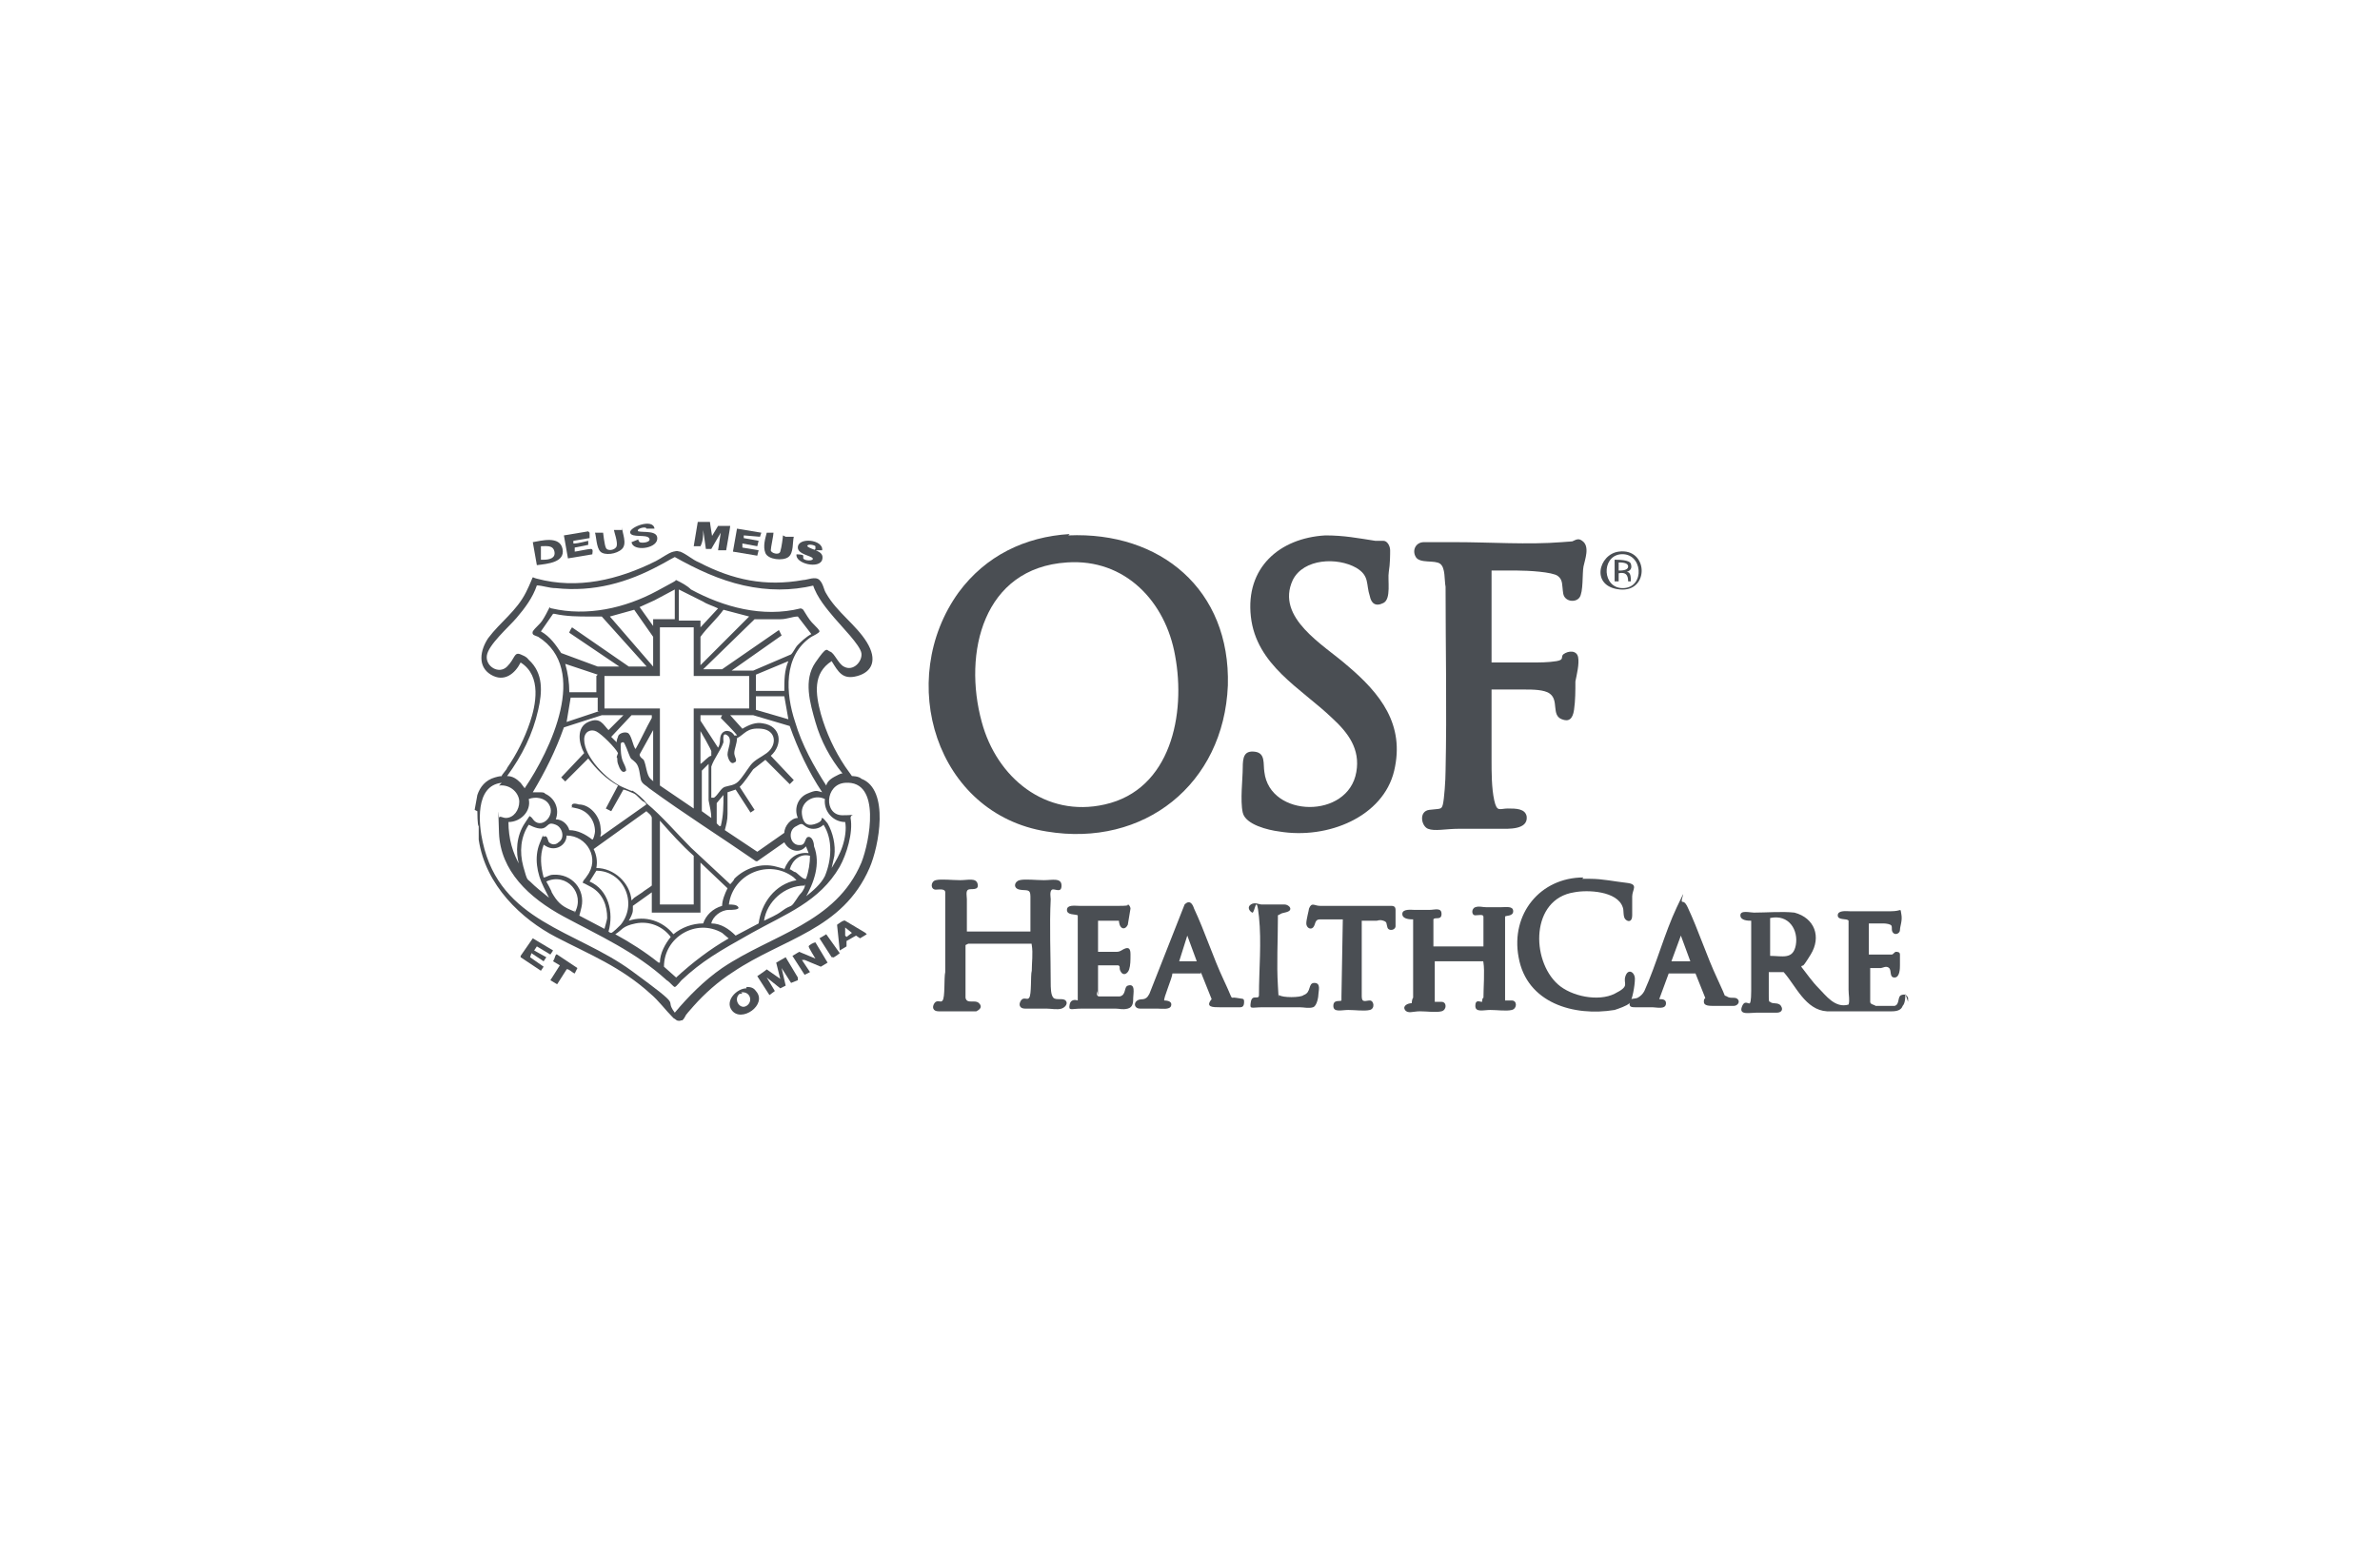 <?xml version="1.0" encoding="UTF-8"?>
<svg id="Layer_1" xmlns="http://www.w3.org/2000/svg" version="1.1" viewBox="0 0 176 114">
  <!-- Generator: Adobe Illustrator 29.2.1, SVG Export Plug-In . SVG Version: 2.1.0 Build 116)  -->
  <defs>
    <style>
      .st0 {
        fill: #4a4e53;
      }
    </style>
  </defs>
  <path class="st0" d="M35.1,59.9l.2-1.1c.2-.6.6-1.1,1.3-1.3s.5,0,.5-.1.4-.5.4-.6c.7-1,1.3-2.2,1.7-3.4s.9-3.4-.7-4.4c-.4.8-1.2,1.5-2.2.9s-.8-1.8-.2-2.7c.9-1.2,2.1-2,2.8-3.4s.3-1.1.8-1c3,.8,6,.1,8.8-1.3.4-.2.9-.6,1.3-.7s.3,0,.5,0c.5.2.9.6,1.4.8,2.5,1.3,4.9,1.8,7.7,1.3.3,0,.9-.3,1.2,0s.3.7.5,1c.8,1.4,2.2,2.3,3,3.6s.4,2.2-.7,2.5-1.4-.3-1.9-1.1c-1.4.9-1.2,2.4-.8,3.9.4,1.4,1,2.7,1.8,3.9,0,0,.5.7.5.7,0,0,.5,0,.7.2,2.1.8,1.3,5,.6,6.6-2,4.6-6.4,5.2-10.1,7.7-1.1.7-2.1,1.6-2.9,2.5s-.5.6-.7.9-.2.1-.3.2h-.1c-.2,0-.2-.1-.4-.2-.6-.6-1.1-1.3-1.7-1.8-2.2-2-4.5-2.9-7-4.2s-5.2-3.8-5.7-7.2v-1c-.1,0-.1-1.1-.1-1.1ZM60.2,43.3c-1.7.4-3.4.4-5.2,0s-3.5-1.2-5.1-2.1c-.4.2-.7.4-1.1.6-2.4,1.3-4.9,2-7.7,1.7-.5,0-1-.2-1.4-.2-.3.9-.9,1.7-1.5,2.4s-2.1,2-2.2,2.8.9,1.4,1.5.8.5-1.1,1-.9.5.3.6.4c1.1,1,1,2.4.7,3.7-.4,1.8-1.2,3.4-2.3,4.9.4,0,.7.2,1,.5l.3.4c1.9-2.8,4.8-8.8,1-11.2-.2-.1-.5-.1-.4-.4.2-.3.5-.5.7-.8s.4-.7.5-.9,0,0,.2,0c2.6.6,5.4,0,7.8-1.3s.9-.5,1.4-.8c.4.2.8.4,1.1.7,2.4,1.3,5.3,2.1,8.1,1.4,0,0,.1,0,.2.1.2.3.4.7.7,1s.5.5.5.6-.4.3-.6.4c-2.1,1.4-1.9,4.2-1.2,6.3.5,1.7,1.4,3.3,2.3,4.7.1-.4.5-.6.9-.8s.3,0,.3-.1c-.9-1.1-1.6-2.4-2-3.8s-.9-3.1,0-4.4.8-.9,1.1-.8.6.9,1,1.1c.7.4,1.4-.4,1.3-1s-1.5-2-2-2.6-1.3-1.5-1.6-2.5ZM49.9,43.6l-1.5.8-1.1.5,1,1.4v-.5h1.6v-2.3ZM51.8,46.4l1.3-1.4c-.4-.2-.8-.3-1.1-.5-.6-.3-1.2-.6-1.8-.9v2.3h1.6v.6ZM48.3,49.2v-2.1l-1.4-2-1.8.5,3.2,3.7ZM51.8,47.1v2.1l3.6-3.6-1.9-.5c-.5.7-1.2,1.3-1.7,2ZM48,49.5l-3.5-3.9c0,0-.7,0-.9,0-.8,0-1.7,0-2.6-.2h-.1s-.9,1.3-.9,1.3c.7.4,1.1,1,1.5,1.6l2.7,1h1.6l-3.7-2.5h0c0-.1.2-.4.2-.4l4.2,2.9h1.4ZM52.1,49.5h1.3l4.2-2.9.2.4-3.7,2.6h1.6l2.8-1.2c.2-.2.3-.5.5-.7s.6-.6,1-.8l-1-1.3c-.4,0-.8.2-1.3.2-.6,0-1.3,0-1.9,0l-3.8,3.7h0ZM51.3,46.4h-2.5v3.6h-4.1v2.4h4.1v5.7l2.5,1.7v-7.4h4.1v-2.4h-4.1v-3.6ZM55.9,49.9v1.2h2.1c0-.8,0-1.5.3-2.2l-2.4,1ZM44.2,49.9l-2.4-.8c.2.7.3,1.4.3,2.1h2v-1.2ZM44.2,52.6v-1h0c0,0-2,0-2,0l-.3,1.8,2.4-.8ZM58,51.5h-2.1v1l2.4.7-.3-1.7ZM46.2,52.9h-1.7l-2.8.9c-.6,1.7-1.4,3.3-2.3,4.8h.6s.3,0,.3.1c.7.3,1.1,1.1.8,1.9.5,0,.9.4,1,.8.6,0,1.2.3,1.7.7.1,0,.2-.5.2-.6,0-.8-.5-1.5-1.3-1.7s-.3,0-.4-.1c-.1-.3.2-.3.5-.2.8,0,1.5.8,1.6,1.6s0,.5,0,.8l3.4-2.4s-.1-.2-.2-.2c-.2-.1-.5-.5-.7-.6s-.7-.3-.8-.3l-.9,1.6-.4-.2.9-1.7c-.9-.5-1.6-1.2-2.2-2l-1.7,1.7-.3-.3,1.7-1.8c-.4-.7-.6-1.9.3-2.3s1.1.2,1.5.6l1.3-1.3ZM48.2,52.9h-1.5l-1.5,1.6.4.4c0,0,0-.2.1-.4,0-.2.4-.4.7-.3s.4,1,.6,1.2c0,0,0,0,0,0,.4-.7.8-1.6,1.2-2.3,0,0,0-.2,0-.2ZM53.4,52.9h-1.6v.4s1.3,2,1.3,2c0,0,0,0,0,0,.2-.3.1-.6.2-.9.2-.5.8-.4,1,0h.2c0-.1-1.2-1.3-1.2-1.3ZM55.8,52.9h-1.8l.9,1c.5-.3,1-.5,1.5-.4,1.4.2,1.5,1.6.6,2.4l1.7,1.8-.3.3-1.8-1.8-.9.7c-.3.4-.6.9-1,1.3l1.1,1.7-.3.2-1.1-1.7-.6.2c0,.5,0,1.1,0,1.6s-.1.8-.2,1.2l2.4,1.6,2-1.4c0-.5.5-1.1,1-1.1-.3-.7,0-1.5.7-1.8s.7-.2,1.1-.1c-1-1.5-1.8-3.2-2.4-4.9l-2.7-.8ZM52.8,59c.3-.2.5-.7.8-.8s.7-.1,1-.4.6-.8.9-1.2.8-.6,1.2-.9c.8-.6.7-1.7-.4-1.8s-1.2.4-1.8.7c0,.4-.2.8-.2,1.1s.3.6,0,.7c-.3.2-.5-.4-.5-.6,0-.4.4-1.1,0-1.4s-.3.3-.3.5c-.2.6-.7,1.2-.9,1.8,0,.8,0,1.5,0,2.3ZM45.7,55.7c-.2-.4-1.2-1.4-1.6-1.6s-.9,0-.9.6c0,1.3,1.7,3,2.8,3.5s.6.2.8.3.8.6,1,.9c1.2,1,2.2,2.2,3.3,3.3l2.9,2.7c0,0,.3-.3.3-.4.8-.8,2-1.2,3.1-.9s.4.1.6.2c.3-.8.9-1.3,1.8-1.2l-.2-.5c-.5.6-1.3.3-1.6-.3l-2,1.4h-.1c-2.6-1.8-5.3-3.5-7.9-5.4-.2-.2-.5-.3-.6-.6-.1-.4-.1-1-.4-1.3s-.3-.2-.4-.4-.4-1.1-.5-1.1c-.1,0-.2,0-.2.2,0,.3,0,.9.2,1.3s.2.5.2.6c-.3.3-.5-.2-.6-.5s0-.4-.1-.5ZM48.3,57.7v-3.7l-1,1.8c0,.2.2.3.3.4.2.4.2,1.1.5,1.4s.2.1.2.1ZM51.8,54v2.5c.2-.1.6-.6.8-.6s0,0,0,0v-.3c.1,0-.9-1.7-.9-1.7ZM52.6,60.5c0-.4-.1-.8-.2-1.3,0-.9,0-1.6,0-2.5s0-.2,0-.2l-.5.5v3s.7.5.7.5ZM37.1,57.9c-2,.2-1.7,3.1-1.4,4.4,1.3,5.9,6.9,6.5,11,9.5s2.3,1.9,3.2,3.1c1-1.2,2.2-2.4,3.5-3.3,3.7-2.5,8.4-3.3,10.3-7.8.6-1.5,1.5-6.1-1.2-5.9-1.5.1-1.6,2.4-.2,2.4s.6-.2.6.2c.2,1.1-.3,2.7-.8,3.6-1.5,2.6-4,3.5-6.5,4.9s-3.7,2.1-5.2,3.5c-.1.1-.4.5-.5.5s-.4-.4-.6-.5c-2.3-2.1-5-3.3-7.6-4.7s-4.7-3.4-4.8-6.2,0-.9,0-1.1.3,0,.5,0c.6,0,1-.6,1-1.2s-.6-1.3-1.5-1.2ZM53.3,61.1c.2-.8.2-1.5.2-2.3l-.5.6v.2c0,0,0,1.3,0,1.3l.2.2ZM38.4,64c-.3-1-.2-2.2.4-3.1s.3-.5.4-.5c.1,0,.2.2.3.3.6.6,1.6-.4,1.1-1.2-.3-.5-1-.6-1.5-.4.2.9-.6,1.7-1.5,1.7,0,1.2.3,2.3.9,3.3ZM61,59.1c-.8-.4-1.8.2-1.7,1.1s.6.9,1.1.7.3-.4.4-.4.3.3.4.4c.4.7.6,1.6.5,2.4l-.2.9c.3-.5.6-1,.8-1.6s.3-1.3.2-1.8,0,0,0,0c-.9,0-1.6-.8-1.5-1.7ZM46.9,66.4s.6-.4.6-.4c.1-.1.6-.4.7-.5s0,0,0,0v-5c0-.2-.3-.4-.4-.5l-3.9,2.8c.2.4.3.9.2,1.4,1.3,0,2.5,1.1,2.6,2.4ZM51.3,67v-3.7c-.9-.8-1.7-1.7-2.5-2.6v6.2h2.5ZM40.2,61.9c.3-.2.3.3.4.4.2.2.5.2.7,0,.5-.3.3-1.1-.2-1.3s-.5,0-.8.2-.8,0-1.2-.2c-.6.9-.7,2-.4,3.1s.3.9.5,1.1c.4.4.9.8,1.4,1.2l-.4-.8c-.5-1-.7-2.2-.3-3.2s.2-.5.3-.5ZM59.4,66.4s.2-.1.2-.1c.5-.4,1.1-.9,1.4-1.5.5-1.2.6-2.7-.1-3.8-.3.3-.8.4-1.2.2s-.3-.4-.8-.1c-.7.3-.5,1.5.3,1.4.4,0,.3-.6.6-.6s.4.5.4.7c.5,1.3,0,2.7-.7,3.9ZM42.8,67.7l1.9,1c0,0,.2-.7.2-.8,0-.9-.3-1.8-1.2-2.3s-.5-.2-.6-.3c0-.2.2-.3.3-.5,1-1.3,0-3-1.5-3,0,.7-.8,1.2-1.5.8s-.2-.2-.2-.1c-.3.8-.2,1.6,0,2.4.2,0,.4-.2.7-.2,1.4-.1,2.4,1.1,2.1,2.4s-.2.4-.2.6ZM59.9,63.3c-.7-.2-1.3.3-1.5,1,.1,0,.3.2.4.2s.6.6.8.5c.2-.5.3-1.2.3-1.7ZM51.8,63.8v3.7h-3.6v-1.5l-1.4,1c0,0,0,.2,0,.3,0,.3-.2.6-.3.8,1.2-.4,2.5,0,3.3,1,.6-.5,1.4-.8,2.2-.8.2-.6.7-1.1,1.4-1.3,0-.4.2-.9.4-1.3l-2-1.9ZM58.9,65.1s-.2-.2-.2-.2c-1.8-1.4-4.5-.3-4.8,2,.2,0,.6,0,.7.2s-.5.2-.7.2c-.6,0-1.2.5-1.3,1,.7,0,1.3.4,1.8.9h0s1.7-.9,1.7-.9c.2-1.5,1.2-2.9,2.8-3.2ZM43.6,65.2c1.4.6,1.8,2.3,1.4,3.7,0,0,.1.1.2.1.1,0,.6-.5.7-.6,1.3-1.6.2-4-1.8-4l-.5.8ZM42.5,67.5c.8-1.4-.6-3-2.1-2.3,0,0,.4.7.4.8.4.7.7,1,1.4,1.3s.2.1.3,0ZM59.5,65.5c-1.5,0-2.8,1.2-3,2.6.4-.2.9-.4,1.3-.7s.5-.3.7-.4.5-.7.7-.9.4-.6.3-.7ZM48.8,71.2c0-.7.4-1.4.8-1.9-.6-.8-1.6-1.2-2.6-1s-1,.5-1.5.8c1.1.6,2.2,1.3,3.2,2.1ZM54,69.5c0,0-.5-.4-.6-.5-1.9-1.1-4.3.3-4.3,2.5l.9.8c1.2-1.1,2.5-2.1,3.9-2.9Z"/>
  <path class="st0" d="M140.9,73.5c0,.2,0,.7-.2.9-.1.3-.4.4-.8.4-.6,0-1.3,0-1.9,0-.9,0-1.9,0-2.9,0-1.6-.1-2.3-1.9-3.2-2.9,0,0-.2,0-.2,0h-.9c0,.5,0,1.1,0,1.6s0,.6.1.6c.2.2.6,0,.8.3s0,.5-.3.5c-.5,0-1,0-1.5,0s-1.3.2-1.1-.4.5-.2.6-.3.1-.8.1-.9c0-1.5,0-3.4,0-4.8,0,0,0-.4,0-.4-.2,0-.8,0-.8-.4s.7-.2,1-.2c.9,0,2.1-.1,3,0,1.5.4,2,1.8,1.2,3.1s-.5.6-.7.9c.4.5.8,1.1,1.3,1.6s1.2,1.5,2.2,1.2c.1-.3,0-.7,0-1.1,0-1.4,0-3,0-4.4s0-.7,0-.7c-.1-.2-.8,0-.8-.4s.7-.3.9-.3c.9,0,2.1,0,3,0s.7-.3.8.2-.1.9-.1,1.2c0,.2-.3.4-.5.2s0-.5-.2-.6-.5-.1-.6-.1c-.3,0-.7,0-1,0v2.3h1.4s.3,0,.3,0c.1,0,.2-.2.3-.2s.3,0,.3.2,0,.6,0,.8,0,.9-.4.9-.2-.5-.4-.7-.5,0-.6,0c-.3,0-.6,0-.8,0v2.5c0,.2.3.2.4.3.3,0,1.1,0,1.4,0,.4-.1.2-.7.5-.8s.4,0,.5.2c0,.1,0,.2,0,.3ZM130.9,70.7c.9,0,1.7.3,1.9-.8s-.5-2.3-1.9-2v2.9Z"/>
  <path class="st0" d="M79,39.6c6.8-.3,12,4,11.8,11.1-.3,7.3-6.2,12-13.4,10.8-8.2-1.3-11.2-11.2-6.5-17.7,2-2.7,4.9-4.1,8.2-4.3ZM78.9,41.6c-6.2.4-7.7,6.7-6.3,11.8,1.1,4.1,4.7,7.1,9.1,6.1,4.9-1.1,6-6.7,5.2-11-.7-4-3.7-7.2-8-6.9Z"/>
  <path class="st0" d="M110.3,42.1v6.9h2.9c.6,0,1.3,0,1.9-.1s.3-.3.5-.5c.4-.3,1-.3,1.1.2s-.1,1.3-.2,1.8c0,.7,0,1.4-.1,2.1s-.4.9-.9.7c-.8-.3-.2-1.4-.9-1.9-.4-.3-1.3-.3-1.8-.3-.8,0-1.6,0-2.5,0v4.9c0,0,0,.2,0,.3,0,.9,0,2.1.2,3s.4.6,1,.6,1.3,0,1.4.6c.1,1-1.4.9-2,.9-1,0-2,0-3,0s-1.8.2-2.3,0-.7-1.3.1-1.4.9,0,1-.4.2-1.8.2-2.5c.1-4.5,0-9.1,0-13.6-.1-.5,0-1.4-.4-1.7s-1.5,0-1.8-.5,0-1.1.6-1.1,1.6,0,2.3,0c2.6,0,5.4.2,7.9,0s.4,0,.5,0c.4,0,.6-.4,1-.1.6.4.2,1.4.1,1.9s0,1.9-.3,2.3-1.1.3-1.2-.3,0-1-.4-1.3-2.2-.4-3-.4-1.3,0-2,0Z"/>
  <path class="st0" d="M98,39.6c1.4,0,2.4.2,3.7.4.2,0,.4,0,.6,0,.3,0,.5.4.5.7s0,1-.1,1.6.2,2-.4,2.3-.9,0-1-.5c-.3-.9,0-1.5-1-2.1-1.4-.8-3.9-.7-4.7.9-1.3,2.8,2.3,4.8,4,6.3,2.5,2.1,4.3,4.4,3.5,7.8s-4.9,5.1-8.5,4.5c-.8-.1-2.5-.5-2.7-1.4s0-2.5,0-3.3.1-1.3.9-1.2.6.9.7,1.5c.4,3.4,6.2,3.5,6.8,0,.3-1.7-.6-2.9-1.8-4-2.3-2.2-5.6-3.9-6-7.5s2.1-5.8,5.5-6Z"/>
  <path class="st0" d="M71.4,69.9c0,1,0,1.9,0,2.9s0,.7,0,1c.1.5.7.1,1,.4s0,.5-.2.6c-.4,0-.8,0-1.2,0s-1.2,0-1.6,0-.5-.3-.3-.6.5,0,.6-.2c.2-.2.1-1.7.2-2.1,0-1.5,0-3,0-4.5s0-1.1,0-1.4-.5-.2-.7-.2c-.4,0-.4-.6,0-.7s1.2,0,1.8,0,1.2-.2,1.3.3-.5.3-.7.4-.1.5-.1.7c0,.8,0,1.6,0,2.4h4.7c0-.5,0-.9,0-1.4s0-.8,0-1.2c0-.6-.3-.4-.8-.5s-.4-.6,0-.7,1.2,0,1.8,0,1.3-.2,1.3.4-.5.2-.7.3-.1.6-.1.7c-.1,2,0,4.1,0,6.2,0,.3,0,.9.2,1.1s.7,0,.9.2,0,.5-.3.6-.8,0-1.1,0-1.2,0-1.6,0-.5-.3-.3-.6.5,0,.6-.2c.2-.2.1-1.7.2-2,0-.6.1-1.3,0-1.9s0,0,0-.1h-4.7Z"/>
  <path class="st0" d="M106,70h3.6s.1,0,.1,0v-2.2c0-.2-.4-.1-.6-.1-.3,0-.3-.5,0-.6s.5,0,.8,0c.4,0,.7,0,1.1,0s.9-.1.9.3-.6.3-.6.4c0,.1,0,.3,0,.5,0,1.5,0,3.4,0,4.9s0,.6,0,.8c.2,0,.3,0,.5,0,.4,0,.4.6,0,.7s-1.1,0-1.6,0-1.1.2-1.1-.3.3-.3.5-.3c0,0,0-.3.1-.3,0-.7.1-2,0-2.6s0,0,0-.1h-3.6c0,0,0,0,0,.1,0,.6,0,1.6,0,2.2s0,.7,0,.7c.2,0,.3,0,.5,0,.4,0,.4.6,0,.7s-1.1,0-1.6,0-.9.2-1.1-.1.2-.5.5-.5c0,0,0-.3.1-.4,0-.1,0-.4,0-.5,0-1.5,0-3.3,0-4.8s0-.5,0-.5c-.2,0-.8,0-.8-.4s.7-.3.9-.3c.4,0,.7,0,1.1,0s.9-.2.9.3-.5.2-.6.4c0,0,0,.2,0,.2v2.1Z"/>
  <path class="st0" d="M117,65h.6c.9,0,1.8.2,2.7.3s.4.5.4,1,0,.9,0,1.4-.3.5-.5.3-.1-.7-.2-.9c-.4-1.2-2.6-1.3-3.6-1.1-3.2.5-3.2,5-1.2,6.8,1,.9,3,1.3,4.2.7s.6-.7.8-1.3.7-.3.7.2-.2,1.6-.4,1.8-.8.4-1.1.5c-3,.5-6.5-.5-7.1-3.9-.6-3.2,1.6-5.9,4.8-5.9Z"/>
  <path class="st0" d="M88.8,72h-2.1c0,.3-.7,1.9-.6,2,.3,0,.6.1.5.4s-.7.2-1,.2c-.4,0-.9,0-1.3,0s-.5-.4-.2-.6.6.1.9-.5l2.6-6.6c.4-.4.6,0,.7.3.8,1.7,1.4,3.6,2.2,5.3s.4,1.2.9,1.3.6,0,.6.3-.1.4-.3.4c-.4,0-1,0-1.5,0s-1.1,0-.6-.6l-.8-2ZM88.5,71.1l-.7-1.9-.6,1.9h1.4Z"/>
  <path class="st0" d="M125.4,72h-2s-.7,1.9-.7,1.9c0,0,0,0,0,0,.2,0,.5,0,.5.3,0,.5-.7.3-1,.3s-.9,0-1.3,0-.4-.1-.4-.4.4-.2.6-.3.4-.3.5-.5c.9-2,1.5-4.3,2.4-6.2s.2-.4.4-.4.3.2.4.4c.8,1.7,1.4,3.6,2.2,5.3s.4,1.1.7,1.3.6,0,.8.2,0,.5-.3.5c-.4,0-1,0-1.4,0s-.8,0-.8-.3.1-.2.1-.3l-.8-2ZM125,71.1l-.7-1.9-.7,1.9h1.4Z"/>
  <path class="st0" d="M81.1,73.3c0,.2,0,.4.2.4.2,0,1.3,0,1.5,0,.5-.1.3-.7.6-.8.6-.2.4.6.4.9s0,.7-.4.8-.6,0-.9,0c-.8,0-1.7,0-2.5,0s-1,.2-.9-.3.6-.3.6-.3c0-.2,0-.5,0-.8,0-1.7,0-3.4,0-5.1v-.4c-.2-.1-.8,0-.8-.4s.6-.3.9-.3c.9,0,2.1,0,3,0s.5-.1.6-.1.2.2.2.3l-.2,1.2c-.2.4-.5.3-.6,0s0-.3-.1-.3-.4,0-.5,0c-.3,0-.7,0-1,0v2.3h1.4c.2,0,.3-.1.5-.2.4-.2.5,0,.5.4s0,.8-.1,1.1-.4.5-.6.2,0-.4-.2-.5c-.5,0-1,0-1.5,0,0,.7,0,1.5,0,2.2Z"/>
  <path class="st0" d="M100.7,68c0,1.6,0,3.3,0,5s0,.5,0,.7c0,.5.3.3.6.3s.4.6,0,.7-1.1,0-1.6,0-1.1.2-1.1-.3.5-.3.6-.4v-.3c0,0,.1-5.7.1-5.7-.4,0-.8,0-1.2,0s-.4,0-.5,0c-.4,0-.3.4-.5.6s-.5,0-.5-.3.2-1,.2-1.1c.2-.5.4-.2.8-.2s.3,0,.4,0c1.6,0,3.3,0,4.8,0,.2,0,.4,0,.4.3s0,.9,0,1.2-.5.4-.6.1,0-.4-.3-.5-.4,0-.5,0h-1.1Z"/>
  <path class="st0" d="M94.5,67.7v.2c0,1.7-.1,3.4,0,5s0,.6.1.7c.2.2,1.6.2,1.8,0,.6-.2.3-.9.8-.9s.3.6.3.8-.1.9-.4,1-.7,0-1,0c-.9,0-1.8,0-2.7,0s-1,.2-.9-.4.6-.1.6-.5c0-1.9.2-3.9,0-5.8s-.3-.2-.5-.3-.4-.4-.1-.6.6,0,.8,0c.6,0,1.1,0,1.7,0,.2,0,.5.2.4.4s-.6.2-.7.3Z"/>
  <path class="st0" d="M59,72.5l-.5.2-.7-1.1.3,1.3-.4.2-1-.8.6,1-.4.3-.9-1.4c0,0,.6-.4.7-.5l1,.7-.3-1.2.7-.4.9,1.5Z"/>
  <path class="st0" d="M52.5,39.9l.6-1h.9c0,.1-.3,1.8-.3,1.8h-.6c0,0,.2-1.3.2-1.3l-.7,1.2h-.4c0,0-.2-1.4-.2-1.4,0,0,0,0,0,.1,0,.3,0,.7-.2,1.1h-.5c0,0,.3-1.8.3-1.8h.9c0,.1.2,1.3.2,1.3Z"/>
  <path class="st0" d="M59.3,71l.6.9-.4.2h0s-.9-1.4-.9-1.4l.5-.3,1.2.5s-.5-.8-.5-.9.4-.3.5-.3l.9,1.5-.5.3-1.2-.5Z"/>
  <path class="st0" d="M39.7,41.8l-.3-1.7c.6-.1,2-.5,2.2.5s-1.1,1.1-1.9,1.2ZM40.2,41.4c.4,0,.9-.1.8-.6s-.6-.4-1-.4v1Z"/>
  <path class="st0" d="M55.2,73c.2,0,.5,0,.7.3.9,1-1.1,2.4-1.8,1.4-.5-.7.4-1.6,1.1-1.6ZM54.9,73.5c0,0-.1,0-.2,0-.5.4,0,1.2.5.9s.3-1.1-.4-1Z"/>
  <path class="st0" d="M43.6,39.4v.4s-1.2.2-1.2.2v.2c0,0,0,0,.1,0,.2,0,1-.2,1-.2v.3s-1,.2-1,.2v.3c.1,0,1-.2,1.2-.2s.1.3.1.4l-1.8.3-.3-1.7,1.8-.3Z"/>
  <polygon class="st0" points="56.3 39.4 56.2 39.7 55 39.6 55 39.8 56.1 40 56 40.4 54.9 40.2 54.9 40.5 56.1 40.7 56 41.1 54.2 40.8 54.5 39.1 56.3 39.4"/>
  <path class="st0" d="M60.3,40.6s0-.1,0-.2c-.1-.1-.6-.2-.6,0,.3.3,1.3.3,1.1,1s-2,.3-1.9-.4,0,0,0,0,.5,0,.5.1,0,.1,0,.2c.1.2.8.2.7,0s-1.1-.3-1.1-.8c0-.8,1.9-.6,1.8.2,0,0-.6,0-.6,0Z"/>
  <path class="st0" d="M48.4,39.1h-.6c0-.2-.8,0-.6.2.4.1,1.5-.1,1.4.6s-1.8.9-1.9.2h0c0,0,.5-.2.5-.2,0,0,0,.1.1.2.2.1.9,0,.7-.3s-1.3,0-1.4-.4,1.7-1.1,1.8-.3Z"/>
  <path class="st0" d="M46,39c0,.4.4,1.2,0,1.6s-1.3.5-1.6.2-.3-1.1-.4-1.4h.6c0,0,.1.9.2,1.1.1.3.7.2.8-.1s-.2-1.1-.2-1.2h.6Z"/>
  <path class="st0" d="M58.1,39.7h.6c-.1.4,0,1.2-.4,1.5s-1.5.2-1.7-.3,0-1.1.1-1.5h.5c0,.2-.2,1.1-.2,1.3s.6.4.7.1.2-1.1.2-1.2Z"/>
  <path class="st0" d="M64.1,69.1l-.5.3-.3-.2-.7.4v.4s-.5.3-.5.3l-.2-1.9s.5-.4.6-.3l1.5.9h0ZM62.6,69.3l.4-.3-.5-.4v.6Z"/>
  <path class="st0" d="M119.7,40.8c2.2-.3,2.3,3,.1,2.8s-1.6-2.6-.1-2.8ZM119.8,41c-1.4.2-1.3,2.5.2,2.5,1.7,0,1.5-2.7-.2-2.5Z"/>
  <path class="st0" d="M61.5,70.8l-.9-1.4.5-.3,1,1.4s-.5.4-.5.3Z"/>
  <polygon class="st0" points="39.3 70.5 39.2 70.8 40.2 71.5 40 71.8 38.5 70.8 38.5 70.7 39.4 69.4 40.9 70.3 40.7 70.6 39.7 70 39.5 70.3 40.4 70.8 40.2 71.1 39.3 70.5"/>
  <path class="st0" d="M41,70.9s.1-.4.2-.3l1.5,1h0c0,0-.2.4-.2.4-.1,0-.5-.4-.6-.3l-.7,1.1-.5-.3.7-1.1-.5-.3Z"/>
  <path class="st0" d="M119.4,41.4c.3,0,1.1,0,1.2.3s0,.5-.3.6c.3,0,.3.4.3.7h-.2c0-.5-.2-.7-.7-.6v.6h-.3v-1.6ZM119.7,41.6v.6c.2,0,.7,0,.7-.3s-.5-.3-.7-.3Z"/>
</svg>